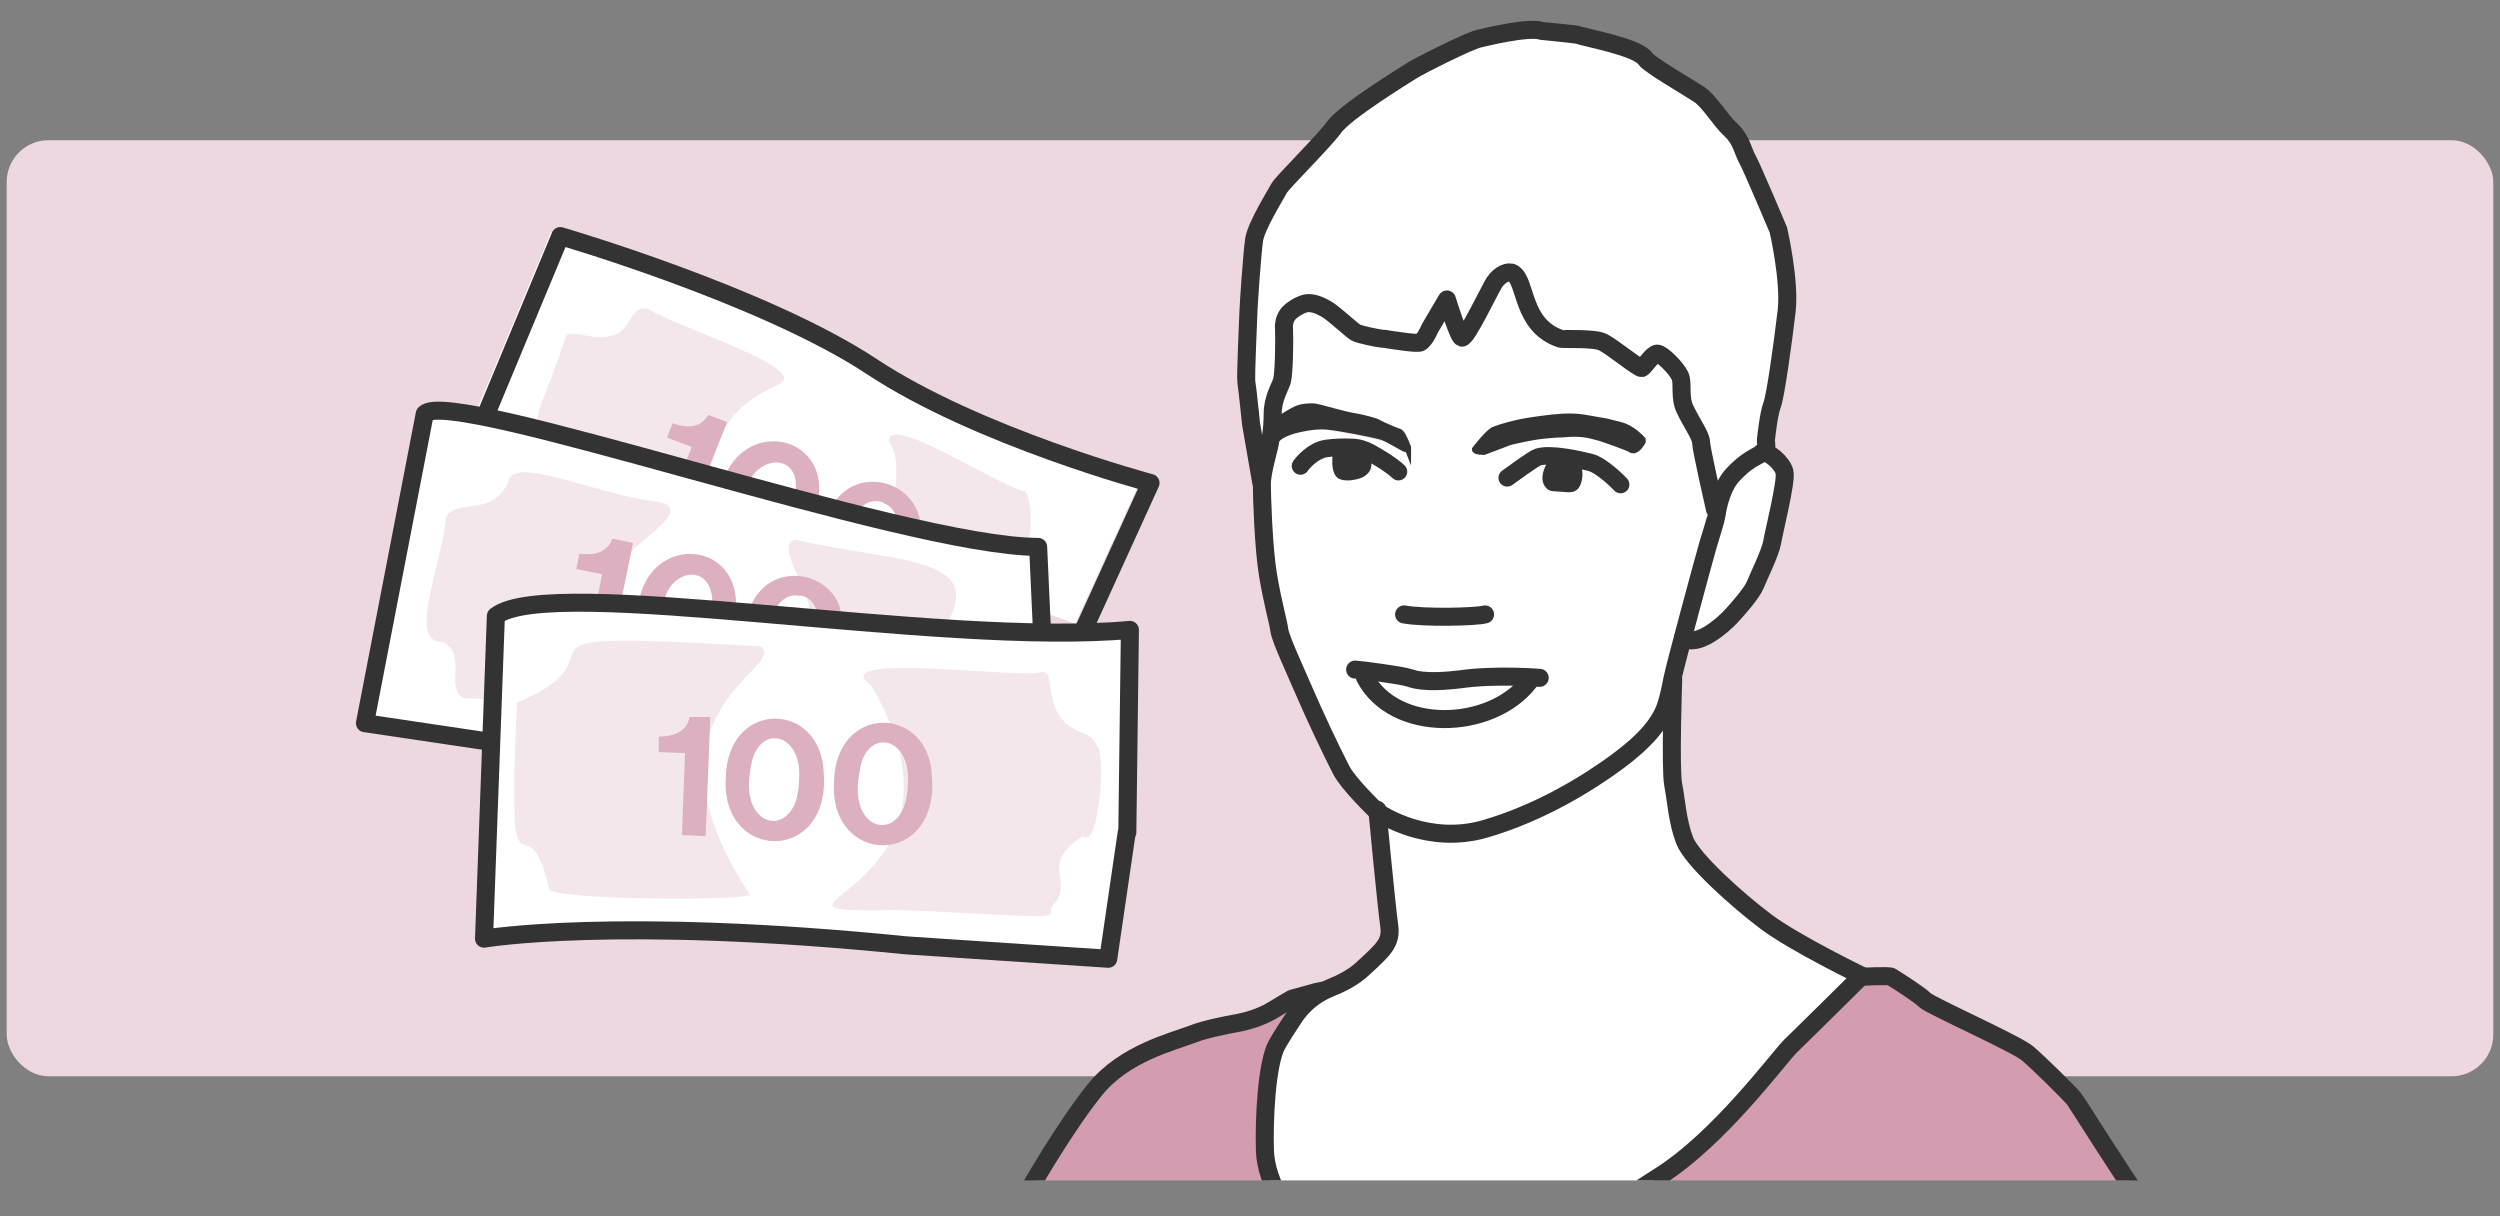<?xml version="1.0" encoding="UTF-8"?>
<svg id="Lager_1" data-name="Lager 1" xmlns="http://www.w3.org/2000/svg" xmlns:xlink="http://www.w3.org/1999/xlink" version="1.1" viewBox="0 0 485 236">
  <rect x="0" y="0" width="485" height="236" fill="#808080" stroke="none"/>
  <defs>
    <style>
      .cls-1, .cls-2, .cls-3, .cls-4, .cls-5, .cls-6, .cls-7 {
        stroke-width: 0px;
      }

      .cls-1, .cls-8 {
        fill: #333;
      }

      .cls-9 {
        clip-path: url(#clippath);
      }

      .cls-2, .cls-10, .cls-11, .cls-12 {
        fill: none;
      }

      .cls-10, .cls-11 {
        stroke-width: 3.5px;
      }

      .cls-10, .cls-11, .cls-8, .cls-12 {
        stroke: #333;
      }

      .cls-10, .cls-11, .cls-12 {
        stroke-linejoin: round;
      }

      .cls-11, .cls-12 {
        stroke-linecap: round;
      }

      .cls-3, .cls-4 {
        fill: #edd7e0;
      }

      .cls-4 {
        isolation: isolate;
      }

      .cls-4, .cls-13 {
        opacity: .6;
      }

      .cls-5 {
        fill: #dcb0c1;
      }

      .cls-14 {
        clip-path: url(#clippath-1);
      }

      .cls-6 {
        fill: #d39cb1;
      }

      .cls-8 {
        stroke-miterlimit: 10;
        stroke-width: 1.3px;
      }

      .cls-7 {
        fill: #fff;
      }

      .cls-12 {
        stroke-width: 3.4px;
      }
    </style>
    <clipPath id="clippath">
      <rect class="cls-2" x="52.5" y="1.1" width="416.6" height="227.9"/>
    </clipPath>
    <clipPath id="clippath-1">
      <rect class="cls-2" x="101.9" y="1.9" width="391.9" height="295.1"/>
    </clipPath>
  </defs>
  <rect class="cls-3" x="1.3" y="27.2" width="482.4" height="181.6" rx="8.1" ry="8.1"/>
  <g>
    <path class="cls-7" d="M208.6,121l12.8-28.1s-33.4-8.9-54.1-22.6c-20.9-13.8-60.4-25.3-60.4-25.3l-14.2,34.1"/>
    <path class="cls-7" d="M202.9,122.5l-.3-15.3c-25.9,0-114.1-31.2-119-25.8l-11.6,60,23.4,3.2"/>
    <path class="cls-4" d="M151.5,74.4c-18.4,7.8-9,20.2-18.2,16.8-36.4-11.2-30.7-2.9-24.2-24.1.9-1.6-.1-2.6,3.1-2.3,11.9,2.9,8.4-5.7,13.5-4.9,5.2,3.4,30.7,11.3,25.8,14.4Z"/>
    <path class="cls-4" d="M154.3,104.7c19.7,4.6,38.3,2.9,28.5,17.7-4.6-1.2-25.9-1-26-3.8,1.2-3-6.9-13.1-2.5-13.9h0Z"/>
    <path class="cls-4" d="M120.7,109.5c1.2-4.1,16-11.2,5.9-12.3-11.4-1.5-27.5-9.1-28-3.6-3.2,6.7-9.9,3.1-12.1,6.7-.4,8.1-7.7,24.4-.8,24.2,5.2,2.3.4,8.8,4.3,11,6.4-.2,9.7,1.7,11.9-.2,1.7-2.4,18.7-25.5,18.8-25.6h0Z"/>
    <path class="cls-7" d="M218.4,154.5l1.3-31.6c-36.7,3.4-112.6-10.9-123-2.7l-2.3,62.6c-.5-1.3,28.8-2.6,80,1l6.8.2,8.9.6,24.9,1.5,3.1-26.4.3-5.2h-.1Z"/>
    <path class="cls-10" d="M210.4,121.8l12.8-28.1s-33.4-8.9-54.1-22.6c-20.9-13.8-60.4-25.3-60.4-25.3l-14.2,34.1"/>
    <g class="cls-13">
      <path class="cls-3" d="M147.7,125.4c-56.9-3.3-23.7,1-47.4,10.9-2.1,43.9,2,16.7,6.2,36.2.6,2.1,37.5,2.3,39,1.1-23.7-35.9,7.9-44.1,2-48.2h.1Z"/>
      <path class="cls-3" d="M212.5,144.2c-.4-1-1.4-1.7-2.4-2s0,0,0,0c-8.8-3-4.7-12.7-8.1-11.8-4.6,1.3-42.6-4.1-32.9,2.7,23.3,40-28.4,43.7,2.6,43.5,2.3-.3,19.3.8,26.9,1.1s4.3-.7,5.8-2.3c4.2-4.4-3.1-7.6,5.7-13.2,3,2.9,4.6-16.1,2.7-17.5l-.2-.4Z"/>
    </g>
    <path class="cls-4" d="M172.5,85.7c3.1,4.6-.2,11.8,1.8,15.6,6.4,1.3,20.4,4.4,24.6,4.2,2-1.4.9-10.9-.4-10.2-7-2.3-26.7-15.4-26-9.5h0Z"/>
    <g>
      <path class="cls-5" d="M132.9,146.1l-5.1-.2v-3c2.9,0,5.4-.9,6-3.8h4c0,.1-.9,23.1-.9,23.1l-4.6-.2.6-15.9h0Z"/>
      <path class="cls-5" d="M140.8,150.9c.3-15.3,18.5-15,19-1,1.4,17.7-20,17.4-19,1ZM155,151.4c.9-9.5-8.4-11.4-9.4-2.1-2.3,12,9.3,13.7,9.4,2.1Z"/>
      <path class="cls-5" d="M161.8,151.7c.3-15.3,18.5-15,19-1,1.4,17.7-20,17.4-19,1ZM176.1,152.2c.9-9.5-8.4-11.4-9.4-2.1-2.3,12,9.3,13.7,9.4,2.1Z"/>
    </g>
    <path class="cls-2" d="M134.8,111.4c-2.9-.6-4.8,1.4-5.8,5.1,3.1,0,6.1.1,9.3.2,0-2.9-1-4.8-3.5-5.3h0Z"/>
    <path class="cls-2" d="M155.3,115.5c-1.9-.4-3.5.4-4.5,2.1,2.7.3,5.3.7,7.8,1.1-.4-1.7-1.4-2.9-3.2-3.3h-.1Z"/>
    <g>
      <path class="cls-5" d="M122.7,105.3l-3.9-.8c-1,2.8-3.7,3.3-6.4,2.9l-.6,3,5,1-1,5.2h4.7l2.3-11.2h0Z"/>
      <path class="cls-5" d="M128.9,116.5c1.2-6,9.1-7.4,9.3.2,1.5,0,3.1.1,4.6.2-.3-12.1-16.3-12.9-18.8-.5h4.9Z"/>
      <path class="cls-5" d="M155.3,115.5c1.7.4,2.8,1.5,3.2,3.3,1.6.3,3.3.7,4.8,1.1-.6-8.8-13.3-11.7-17.5-2.7,1.6.1,3.3.3,4.9.5,1.1-1.6,2.6-2.5,4.5-2.1h.1Z"/>
    </g>
    <g>
      <path class="cls-5" d="M141.1,81.9l-3.7-1.4c-1.5,2.6-4.2,2.6-6.9,1.6l-1.1,2.8,4.8,1.8-1.9,4.9c1.4.2,3,.4,4.6.7l4.2-10.5h0Z"/>
      <path class="cls-5" d="M145.2,93.8c2.3-5.7,10.2-5.7,9.1,1.8,1.5.3,3,.7,4.5,1,1.7-12-13.7-15.5-18.4-3.8,1.5.3,3.2.5,4.8.8h0Z"/>
      <path class="cls-5" d="M171.4,97.6c1.6.6,2.5,1.9,2.6,3.8,1.6.6,3.1,1.2,4.5,1.8.9-8.8-11.1-13.7-16.7-5.7,1.6.4,3.2.8,4.8,1.3,1.4-1.4,3-2,4.8-1.3h0Z"/>
    </g>
    <path class="cls-10" d="M202.1,121.5l-.7-15.4c-25.9,0-114.1-31.2-119-25.8l-11.6,60,24.2,3.6"/>
    <path class="cls-10" d="M218.7,161.5l.5-39.3c-36.7,3.4-112.6-10.9-123-2.7l-2.3,62.6s25.4-4.4,81.9,1.3l39.2,2.6,3.6-24.6Z"/>
  </g>
  <g class="cls-9">
    <g class="cls-14">
      <g>
        <g>
          <path class="cls-6" d="M406.6,285.4s0,0-.1,0l.5-6.7.3-4.1c2.4-.7,10.4-11.7,9-25.6-.3-2.7-2.6-7.9-5.3-9-1-.4-2.3-.7-3.9-.7-5.5,0-14.9,2.6-30.2,11.9-6.5,4-16.4,15.8-21.4,22.1-2.1,2.7-3.8,5.7-5,8.9-1.7,4.7-4.2,11.7-4.9,14.9-1.1,5.1-5,12.7-5,12.7l-7.7,23.1s-1.4,5.8-1.4,2.2c0-.1-.8-.2-1.9-.3-2.8-.2-7.9-.2-9.7,0-2.5.3-12.9,4.5-12.9,4.5,0,0-19.4,1.9-20.8,2-1.4.2-19.2,2.9-25.6,4.8-6.4,1.9-31,3.9-31.4,4h0c-.6,0-7.9-7.2-9.3-9.3-1-1.5-5.2-8.4-7.7-12.6-1-1.7-1.7-3.5-2-5.4,0-.6-.2-1.2-.2-1.8-.2-5.4-.7-14.9-.9-16.9-.3-2.8,2.8-25.2,2.8-25.7s1.4-11.3,1.4-11.3v-.5c-.1,0-15.5-19.5-16.4-20-.5-.2-1-1.1-1.4-2-.4-.8-.7-1.6-.7-1.6,0,0,4.3-11,4.6-11.6.3-.6,7.4-13.2,13.2-20.1,5.7-7,15-9.1,18.9-10.7,2.3-.9,6.1-1.7,9-2.2,2.4-.4,4.7-1.3,6.8-2.6,1.6-1,3.3-2,3.6-2.1.5-.1,5.3-1.5,5.6-1.5l.2.3c-2.2,1.2-4.1,2.9-5.4,4.9-1.2,1.8-2.5,3.9-3.4,5.4-2,3.7-2.5,14.7-2.3,20.6.2,5.9,4.5,13.8,12.4,20.8,7.9,7,19.1,3.4,28.7,2.6,9.6-.8,23.7-11.2,35.3-18.4,11.6-7.3,23.1-22.9,25.6-25.4,2.5-2.5,13.8-13.6,13.8-13.6,0,0,5.3-.3,5.7,0,1.3.8,5.4,3.4,6.5,4.5s17.8,8.5,20,10.4c2.2,1.9,7.5,7.1,8.9,8.7.4.5,10.2,16.1,12.1,18.4,1.9,2.3,5.6,5.9,7.8,9.9,2,3.6,4,12.8-.4,23.2-.6,1.4-10.3,16.4-15.1,20.8Z"/>
          <path class="cls-7" d="M361.1,189.4s-11.3,11.2-13.8,13.6c-2.5,2.5-13.9,18.1-25.6,25.4-11.6,7.3-25.7,17.7-35.3,18.4-9.6.8-20.8,4.3-28.7-2.6-7.9-7-12.2-14.9-12.4-20.8-.2-5.9.3-16.9,2.3-20.6.9-1.6,2.2-3.6,3.4-5.4,1.4-2.1,3.3-3.8,5.4-4.9.5-.3,1.1-.5,1.7-.8,2-.8,4.4-2,6.2-3.7,4-3.7,5.6-5,5.1-8.4-.5-3.4-4-24.2-4-24.2h0c.8.9,1.3,1.5,1.7,1.8.9.7,9.9,6.6,21,3.4,11-3.2,20.2-9.1,25.6-13,5.3-3.9,8.5-7.5,9.6-11.2.4-1.3,1.1-4.7,1.1-4.7,0,0-.6,17.3,0,20.4.6,3.1.8,7.1,2.2,10.8,1.4,3.7,10.2,11.6,15.8,15.8,5.6,4.2,18.6,10.5,18.6,10.5Z"/>
          <path class="cls-7" d="M345.1,44.4s2.3,9.9,1.6,15.8c-.7,5.9-2.1,16.2-2.8,18.1s-1.1,5.9-1.2,6.7.5,2-.7,2.7c-1.2.7-5.9,4.4-8.1,9.5s-3.6-10.3-3.6-11.4-1.8-3.7-3-6.2c-1.2-2.5-.4-5.3-1.1-6.7-.7-1.4-3.5-4.3-4.4-4.3s-2.5,2.7-3,2.8c-.5.2-5.7-4.1-7.5-5-1.8-.9-7.8-.6-8.3-.7-7.6-2.5-6.5-11-9.2-12.7-.9-.5-2.6.2-3.6,1.8-1.1,1.6-5.5,10.9-6.3,10.7-.7-.2-2.8-7.4-2.9-7.4l-3.3,5.6c-.4.9-1,2.1-1.8,2.7-.5.4-5.2-.4-6-.5-.5,0-1.1-.1-1.5-.2-1.1-.2-4.4-.9-5.1-1.2-.7-.4-3.7-3.2-5.3-4.3-1.6-1.1-3.2-1.4-3.9-1.4s-2.8,1.1-3.6,1.8c0,0-1.2,1.1-1.1,3.2.2,2.1,0,8.9-.4,10.1s-1.8,3.4-1.8,6.4-.5,5.5-.7,6.4c-.2.9-1.3,5.1-1.4,7.1h-.2s-2-11.5-2-11.5c0,0-.7-6.9-.9-8-.2-1.1.4-13,.4-13.8s.7-11.2,1.1-13.9c.4-2.7,4.3-8.9,4.8-9.9.5-1.1,8.5-8.9,10.7-11.9,2.1-3,13.7-10.1,15.1-11,1.4-.9,10.9-5.7,13-6.2.9-.2,9.7-2.4,12.2-1.5.2,0,7.1.7,7.2.8,1.1.5,11.4,2.3,12.9,4.6.8,1.2,8.3,5.5,10.4,6.9,2.1,1.4,4.1,5,6.2,6.9,2.1,2,2.3,4.1,3.2,5.7.9,1.6,6,13.7,6,13.7Z"/>
          <path class="cls-7" d="M333.1,99.6c.4-2.1.4-4.6,2.9-7.4,2.7-3,4.6-3.7,5.9-4.4,1.2-.1,3.9,2.1,4.3,3.9.4,1.8-2.1,11.7-2.4,13.6-.3,1.9-2.5,6.9-3.3,8.3-3.3,5.9-10.6,8.4-12,9.9-1.5,1.5,2.1-15.8,2.3-17.5.2-1.8,1.6-3.7,2.1-5.9,0-.1,0-.2,0-.4Z"/>
          <path class="cls-7" d="M330.2,85.8c0-1.2-1.8-3.7-3-6.2-1.2-2.5-.4-5.3-1.1-6.7-.7-1.4-3.5-4.3-4.4-4.3s-2.5,2.7-3,2.8c-.5.2-5.7-4.1-7.5-5-1.8-.9-7.8-.6-8.3-.7-7.6-2.5-6.5-11-9.2-12.7-.9-.5-2.6.2-3.6,1.8-1.1,1.6-5.5,10.9-6.3,10.7-.7-.2-2.8-7.4-2.9-7.4l-3.3,5.6c-.4.9-1,2.1-1.8,2.7-.5.4-5.2-.4-6-.5-.5,0-1.1-.1-1.5-.2-1.1-.2-4.4-.9-5.1-1.2-.7-.4-3.7-3.2-5.3-4.3-1.6-1.1-3.2-1.4-3.9-1.4s-2.8,1.1-3.6,1.8c0,0-1.2,1.1-1.1,3.2.2,2.1,0,8.9-.4,10.1-.4,1.2-1.8,3.4-1.8,6.4s-.5,5.5-.7,6.4c-.2.9-1.3,5.1-1.4,7.1,0,0,0,.1,0,.2,0,2,.4,12.3,1.2,17.6.9,5.3,1.2,8.9,1.4,10.5.2,1.6,2.8,6.8,5.3,10.8,2.5,4.1,4.3,13,7.5,16.5,2,2.3,3.9,4.6,5.3,6.2.8.9,1.3,1.6,1.7,1.8.9.7,9.9,6.6,21,3.4s20.2-9.1,25.6-13c5.3-3.9,8.5-7.5,9.6-11.2.4-1.3.7-3,1.1-4.7.6-3,5.8-24.3,6.4-26,.6-1.8,1.6-3.7,2.1-5.9,0-.1,0-.2,0-.4-.5-2.1-2.9-12.7-2.9-13.8ZM272.8,87.1c-.6-.1-3.1-1.1-4.7-1.6-1.4-.4-9.2-2-11.5-2.2-3-.3-6.2.3-6.6.4-.1,0-.4.2-.7.3-1.9.8-2.3,2.2-2.6,2-.1,0-.1-.3,0-.4.1-.3.3-2.2.4-3.3h0c0-.1,0-.2,0-.2,1-.9,3-2.1,4.2-2.7,1.3-.6,2.5-.6,3.3-.6s2,.4,4.3,1c1.5.4,2.8.7,3.3.8,1,.1,4.8,1,5.3,1.4.4.3,3.5,1.6,3.9,1.7.4.1.9.9,1.7,3v.5c0,0-.3,0-.3,0Z"/>
          <path class="cls-8" d="M318.6,85.3v.2c.1,0,0,.2,0,.2-.1.2-.8,1.4-1.6,1.6-.2,0-.5,0-.7-.2-.4-.3-5.2-2-5.9-2.2-2.4-.7-3.9-1-7.2-.7-.8,0-2.3.1-3.1.2-2.5.2-5.1.8-7.2,1.3l-5,1.9s-1.7,0-1.7-.4c0,0,2.5-3.3,3.7-3.8,1.2-.5,3.9-1.2,5.4-1.5,1.5-.3,5.7-.9,7.9-1,2-.1,3.2,0,5.4.4l1.1.2c1.9.3,2.3.4,3,.6.4.1.8.2,1.6.4,2.4.6,4.2,2.7,4.3,2.8Z"/>
          <path class="cls-1" d="M306.7,90.4c.6,1.4.2,3.4-.4,4.2-.4.6-1.1.9-1.8.9s-.1,0-.2,0l-2.9-.2c-.6,0-1.2-.3-1.5-.7-1.8-2,.6-5.5.7-5.6h.1c0-.1,3.1-.4,3.1-.4,1,0,2.3.5,2.9,1.8Z"/>
          <path class="cls-8" d="M273.1,86.6v.5c0,0-.3,0-.3,0-.6-.1-3.5-2.1-5-2.5-1.4-.4-8-1.7-10.3-1.9-3-.3-7.1.9-7.5,1.1-.1,0-.4.2-.7.3-1.9.8-2.3,2.2-2.6,2-.1,0-.1-.3,0-.4.1-.3.3-2.2.4-3.3h0c0-.1,0-.2,0-.2,1-.9,3-2.1,4.2-2.7,1.3-.6,2.5-.6,3.3-.6s2,.4,4.3,1c1.5.4,2.8.7,3.3.8,1,.1,4.8,1,5.3,1.4.4.3,3.5,1.6,3.9,1.7.4.1.9.9,1.7,3Z"/>
          <path class="cls-1" d="M265.5,87.9c.6.9.7,2.1.4,3.1-.4,1.1-1.7,1.8-2.8,2-.5.1-1,.2-1.5.2s-1.1,0-1.5-.2c-2.4-.6-1.5-5.6-1.4-6.1,0,0,0-.2.2-.4.5-.5,1.8-.6,4-.3,1.2.2,2.1.7,2.7,1.7Z"/>
        </g>
        <g>
          <path class="cls-11" d="M244.7,93.7l-2-11.5s-.7-6.9-.9-8c-.2-1.1.4-13,.4-13.8s.7-11.2,1.1-13.9c.4-2.7,4.3-8.9,4.8-9.9.5-1.1,8.5-8.9,10.7-11.9,2.1-3,13.7-10.1,15.1-11,1.4-.9,10.9-5.7,13-6.2.9-.2,9.7-2.4,12.2-1.5.2,0,7.1.7,7.2.8,1.1.5,11.4,2.3,12.9,4.6.8,1.2,8.3,5.5,10.4,6.9,2.1,1.4,4.1,5,6.2,6.9,2.1,2,2.3,4.1,3.2,5.7.9,1.6,6,13.7,6,13.7,0,0,2.3,9.9,1.6,15.8-.7,5.9-2.1,16.2-2.8,18.1s-1.1,5.9-1.2,6.7.5,2-.7,2.7c-1.2.7-3.2,1.4-5.9,4.4-2.5,2.9-3,7.7-3,7.8,0,.2-1.3,4.5-1.7,5.8-.5,1.7-6.3,23-6.9,26-.3,1.7-.7,3.4-1.1,4.7-1.1,3.7-4.3,7.3-9.6,11.2-5.3,3.9-14.6,9.8-25.6,13-11,3.2-20.1-2.7-21-3.4-.3-.3-5.5-5.3-6.9-8-2.3-4.5-5.2-10.7-7.1-15.1s-4.7-10.4-4.9-12c-.2-1.6-1.3-5.3-2.2-10.7-.9-5.3-1.2-15.6-1.2-17.6s0-.1,0-.2c0-2,1.2-6.2,1.4-7.1.2-.9.7-3.4.7-6.4s1.4-5.1,1.8-6.4.5-8,.4-10.1c-.2-2.1,1.1-3.2,1.1-3.2.7-.7,2.5-1.8,3.6-1.8s2.3.4,3.9,1.4c1.6,1.1,4.6,3.9,5.3,4.3.7.4,4.1,1.1,5.1,1.2.4,0,1,.1,1.5.2.9.1,5.5.9,6,.5.8-.6,1.4-1.8,1.8-2.7l3.3-5.6c0,0,2.2,7.2,2.9,7.4.9.2,5.3-9.1,6.3-10.7,1.1-1.6,2.7-2.3,3.6-1.8,2.7,1.6,1.6,10.1,9.2,12.7.5.2,6.6-.2,8.3.7,1.8.9,6.9,5.1,7.5,5,.5-.2,2.1-2.8,3-2.8s3.7,2.8,4.4,4.3c.7,1.4-.2,4.3,1.1,6.7,1.2,2.5,3,5,3,6.2s2.7,13,2.7,13"/>
          <path class="cls-11" d="M341.9,87.7c1.2-.1,3.9,2.1,4.3,3.9.4,1.8-2.1,11.7-2.4,13.6-.3,1.9-2.7,6.8-3.3,8.3-.6,1.5-3.3,4.6-4.7,6.1s-6.5,6.2-9.3,4.1"/>
          <path class="cls-12" d="M292.4,92.7c.4-.3,5.2-3.8,5.9-4,2.4-.8,7.8.4,10.2,1,2.4.6,5.9,4.3,5.9,4.3"/>
          <path class="cls-12" d="M252.3,90.4c.4-.6,2.4-3,5-3.4,1.5-.2,3.5-.3,4.9-.2,1.3,0,2.5.4,3.6,1,1.6.9,4,2.3,5.5,3.7"/>
          <path class="cls-11" d="M262.9,129.9c.6,0,9.1,1.1,10.5,1.6,3,1.1,7.9.5,9.8.3,6.8-1,15.5-.3,15.5-.3"/>
          <path class="cls-11" d="M264.8,131.4c5.7,10.9,24.4,10.4,31.8.9"/>
          <path class="cls-11" d="M324.6,131.8s-.6,17.3,0,20.4c.6,3.1.8,7.1,2.2,10.8,1.4,3.7,10.2,11.6,15.8,15.8,5.6,4.2,18.6,10.5,18.6,10.5,0,0-11.3,11.2-13.8,13.6-2.5,2.5-13.9,18.1-25.6,25.4-11.6,7.3-25.7,17.7-35.3,18.4-9.6.8-20.8,4.3-28.7-2.6-7.9-7-12.2-14.9-12.4-20.8-.2-5.9.3-16.9,2.3-20.6.9-1.6,2.2-3.6,3.4-5.4,1.4-2.1,3.3-3.8,5.4-4.9.5-.3,1.1-.5,1.7-.8,2-.8,4.4-2,6.2-3.7,4-3.7,5.6-5,5.1-8.4-.5-3.4-2.3-22.4-2.3-22.4"/>
          <path class="cls-11" d="M256.4,192.2s0,0,0,0c-.3,0-5.1,1.4-5.6,1.5-.2,0-1.9,1.1-3.6,2.1-2.1,1.3-4.4,2.1-6.8,2.6-2.8.5-6.7,1.3-9,2.2-3.9,1.5-13.2,3.7-18.9,10.7-5.7,7-12.9,19.5-13.2,20.1-.3.6-4.6,11.6-4.6,11.6,0,0,.3.8.7,1.6.4.8,1,1.7,1.4,2,.9.5,16.3,20,16.3,20"/>
          <path class="cls-11" d="M213.4,267.1s-1.4,10.8-1.4,11.3-3.1,22.9-2.8,25.7c.2,2,.7,11.4.9,16.9,0,.6,0,1.2.2,1.8.3,1.9,1,3.8,2,5.4,2.6,4.2,6.8,11.1,7.7,12.6,1.4,2.1,8.7,9.3,9.3,9.3h0c.5-.2,25.1-2.2,31.4-4,6.3-1.9,24.2-4.7,25.6-4.8,1.4-.2,20.8-2,20.8-2,0,0,10.4-4.2,12.9-4.5,1.8-.2,6.9-.2,9.7,0,1.2,0,1.9.2,1.9.3,0,3.6,1.4-2.2,1.4-2.2l7.7-23.1s3.9-7.6,5-12.7c.7-3.2,3.2-10.2,4.9-14.9,1.2-3.2,2.9-6.2,5-8.9,5-6.3,14.8-18.1,21.4-22.1,15.3-9.3,24.7-12,30.2-11.9,1.6,0,2.9.3,3.9.7,2.7,1.1,5,6.3,5.3,9,1.5,14-6.6,24.9-9,25.6l-.3,4.1-.5,6.7s0,0,.1,0c4.9-4.4,14.5-19.4,15.1-20.8,4.4-10.4,2.4-19.6.4-23.2-2.2-4-6-7.6-7.8-9.9-1.9-2.3-11.7-18-12.1-18.4-1.4-1.6-6.7-6.8-8.9-8.7-2.2-1.9-18.9-9.3-20-10.4s-5.2-3.7-6.5-4.5c-.4-.3-5.7,0-5.7,0"/>
          <path class="cls-11" d="M272.4,119.2c3.7.7,13.8.5,15.7,0"/>
        </g>
      </g>
    </g>
  </g>
</svg>